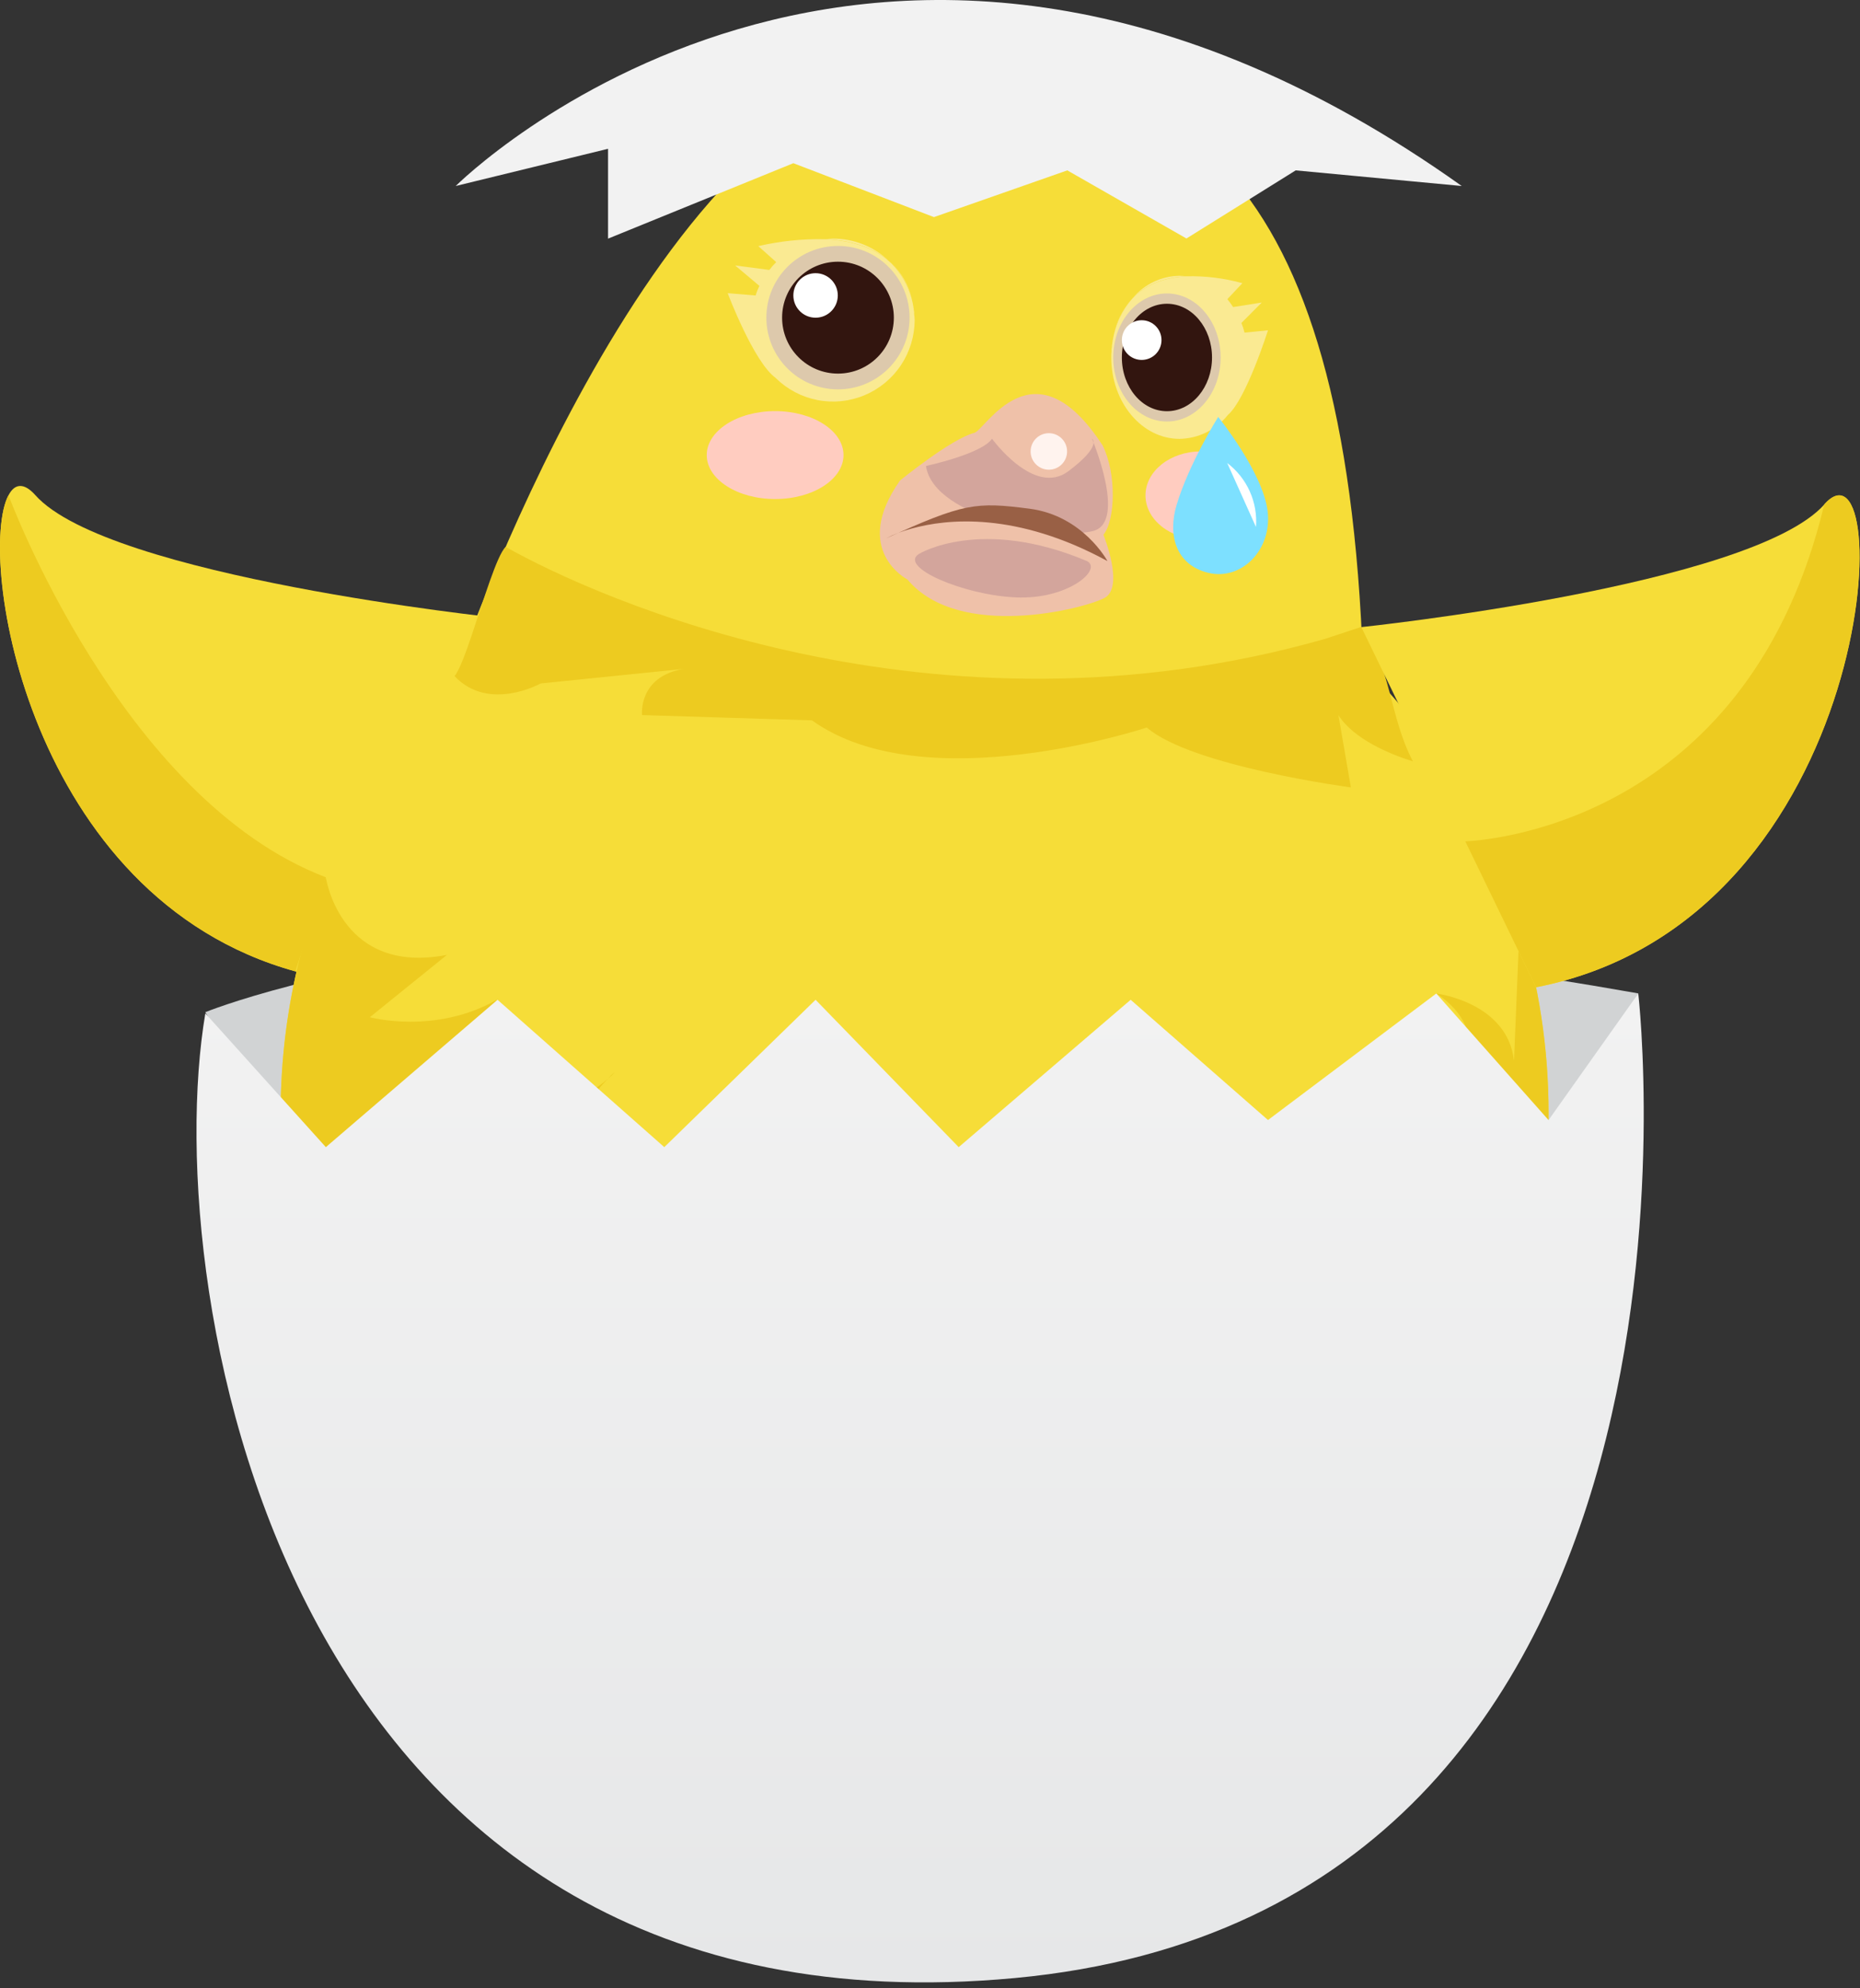 <svg width="261" height="279" viewBox="0 0 261 279" fill="none" xmlns="http://www.w3.org/2000/svg">
<rect x="0" y="0" width="261" height="279" fill="#333333" stroke="none"/>
<path d="M28.814 142.029C28.814 142.029 93.545 115.366 229.905 139.397L194.594 197.266L50.699 178.989L28.814 142.029Z" fill="#D1D3D4"/>
<path d="M69.917 86.702L45.379 137.236C44.023 136.969 42.725 136.656 41.452 136.312C3.907 125.931 -3.316 78.042 1.19 69.502C2.042 67.858 3.341 67.667 4.944 69.464C15.139 80.948 69.917 86.702 69.917 86.702Z" fill="#F6DD38"/>
<path d="M217.298 156.176C217.291 169.297 214.389 182.255 208.8 194.122C203.211 205.99 195.073 216.475 184.968 224.828C174.863 233.18 163.039 239.194 150.344 242.439C137.648 245.685 124.393 246.081 111.526 243.601C98.659 241.121 86.499 235.825 75.913 228.092C65.328 220.359 56.579 210.379 50.292 198.867C44.005 187.355 40.336 174.594 39.546 161.496C38.756 148.399 40.865 135.289 45.722 123.102C46.92 120.1 48.284 117.166 49.807 114.314C55.275 104.044 62.704 94.951 71.673 87.55C73.512 86.02 75.389 84.567 77.343 83.216C93.93 71.591 113.984 65.982 134.186 67.32C154.389 68.657 173.531 76.859 188.446 90.57C192.696 94.459 196.55 98.76 199.951 103.411C202.53 106.879 204.844 110.536 206.875 114.353C209.466 119.202 211.596 124.284 213.238 129.532C215.929 138.157 217.298 147.14 217.298 156.176Z" fill="#F6DD38"/>
<path d="M86.31 150.408C86.009 150.748 85.679 151.059 85.323 151.339C85.775 150.893 86.1 150.581 86.31 150.408Z" fill="#DFC010"/>
<path d="M217.298 156.176C217.291 169.297 214.389 182.254 208.8 194.122C203.211 205.99 195.073 216.475 184.968 224.827C174.863 233.18 163.039 239.194 150.344 242.439C137.648 245.685 124.393 246.081 111.526 243.601C98.659 241.121 86.499 235.825 75.913 228.092C65.328 220.359 56.579 210.379 50.292 198.867C44.005 187.355 40.336 174.594 39.546 161.496C38.756 148.399 40.865 135.288 45.722 123.102C45.824 123.739 48.064 136.835 62.719 133.986L51.901 142.736C51.901 142.736 61.065 145.253 69.821 140.238C69.821 140.238 57.73 154.608 56.228 156.08C57.991 155.73 75.084 160.28 85.272 151.396C81.772 154.997 72.666 166.614 86.494 179.066C86.494 179.066 80.245 168.628 86.494 161.949C86.494 161.949 87.321 184.89 98.171 185.744C98.171 185.744 94.423 177.403 96.084 174.051C96.084 174.051 121.538 191.594 161.941 173.643C161.941 173.643 165.288 177.403 164.436 183.654C169.053 179.092 171.868 173.013 172.365 166.537C172.365 166.537 176.947 169.462 176.119 180.321C176.119 180.321 196.846 174.012 187.313 154.417C187.313 154.417 195.707 151.511 201.548 158.189C201.548 158.189 212.367 146.496 201.548 139.409C201.548 139.409 211.546 140.627 212.449 148.86L213.245 129.494C215.937 138.131 217.304 147.127 217.298 156.176Z" fill="#EDCB20"/>
<path d="M63.782 94.872C63.782 94.872 91.343 13.794 128.055 10.614C164.767 7.434 188.834 23.13 191.265 93.177L63.782 94.872Z" fill="#F6DD38"/>
<path d="M126.299 67.419C126.299 67.419 133.458 61.581 136.716 60.74C138.281 60.339 145.046 47.606 154.731 62.518C156.704 66.495 156.5 73.02 154.833 75.04C154.833 75.04 157.818 82.362 155.005 83.892C152.192 85.421 134.559 89.939 127.329 81.311C127.329 81.311 119.369 77.232 126.299 67.419Z" fill="#EFC1A9"/>
<path d="M129.933 65.386C129.933 65.386 137.754 63.71 139.204 61.562C139.204 61.562 145.11 69.738 149.921 66.119C154.732 62.499 153.23 61.562 153.23 61.562C153.23 61.562 158.136 73.16 153.453 74.492C148.769 75.824 131.046 72.835 129.933 65.386Z" fill="#D3A59C"/>
<path d="M124.275 75.576C125.437 74.968 126.665 74.495 127.934 74.167C132.898 72.784 142.628 71.778 155.4 78.73C155.4 78.73 151.995 72.358 144.461 71.382C136.926 70.407 135.234 70.586 124.275 75.576Z" fill="#996045"/>
<path d="M147.177 65.908C148.59 65.908 149.736 64.761 149.736 63.347C149.736 61.932 148.59 60.785 147.177 60.785C145.764 60.785 144.619 61.932 144.619 63.347C144.619 64.761 145.764 65.908 147.177 65.908Z" fill="#FFF3EE"/>
<path d="M128.348 44.93C128.337 47.184 127.663 49.386 126.411 51.259C125.158 53.132 123.382 54.594 121.305 55.462C119.227 56.33 116.94 56.566 114.73 56.14C112.519 55.715 110.483 54.646 108.875 53.068C108.875 53.068 108.875 53.068 108.837 53.023C105.763 50.818 102.11 41.138 102.11 41.138L106.037 41.463C106.171 40.999 106.346 40.547 106.559 40.112L103.154 37.245L107.952 37.882C108.247 37.491 108.57 37.123 108.919 36.78L106.406 34.536C109.465 33.826 112.601 33.501 115.741 33.568C115.745 33.572 115.749 33.575 115.754 33.577C115.759 33.58 115.764 33.581 115.77 33.581C115.775 33.581 115.781 33.58 115.786 33.577C115.791 33.575 115.795 33.572 115.799 33.568C120.056 33.778 122.875 35.021 124.708 36.627C124.841 36.741 124.981 36.856 125.077 36.952C126.399 38.319 127.368 39.988 127.902 41.814C128.039 42.303 128.141 42.801 128.208 43.305C128.208 43.458 128.246 43.598 128.265 43.732C128.283 43.833 128.283 43.937 128.265 44.038C128.313 44.333 128.341 44.631 128.348 44.93Z" fill="#FAEA92"/>
<path d="M124.733 36.608C122.875 35.002 120.056 33.759 115.824 33.549C116.198 33.508 116.574 33.487 116.951 33.485C119.849 33.488 122.635 34.606 124.733 36.608Z" fill="#FAEA92"/>
<path d="M127.928 41.795C127.394 39.968 126.424 38.3 125.103 36.932C126.478 38.258 127.457 39.942 127.928 41.795Z" fill="#FAEA92"/>
<path d="M155.934 50.143C155.934 56.471 160.23 61.582 165.512 61.582C166.81 61.561 168.088 61.255 169.254 60.683C170.42 60.111 171.445 59.289 172.257 58.274C172.257 58.274 172.257 58.274 172.289 58.236C174.866 56.025 177.927 46.345 177.927 46.345L174.637 46.676C174.523 46.214 174.376 45.761 174.198 45.319L177.055 42.451L173.034 43.088C172.788 42.702 172.518 42.332 172.225 41.98L174.332 39.736C171.782 39.031 169.143 38.705 166.498 38.768H166.453C162.883 38.978 160.516 40.221 158.963 41.827C158.855 41.93 158.753 42.041 158.658 42.158C157.519 43.581 156.71 45.239 156.291 47.014C156.174 47.505 156.087 48.003 156.03 48.505C156.03 48.664 156.03 48.798 155.979 48.932C155.963 49.036 155.963 49.141 155.979 49.244C155.945 49.542 155.93 49.843 155.934 50.143Z" fill="#FAEA92"/>
<path d="M158.957 41.814C160.51 40.208 162.877 38.965 166.447 38.755C166.134 38.717 165.82 38.698 165.505 38.698C164.254 38.717 163.022 39.005 161.893 39.542C160.763 40.08 159.762 40.855 158.957 41.814Z" fill="#FAEA92"/>
<path d="M156.291 47.001C156.71 45.227 157.519 43.568 158.658 42.145C157.472 43.538 156.658 45.208 156.291 47.001Z" fill="#FAEA92"/>
<path d="M117.587 54.635C123.137 54.635 127.635 50.13 127.635 44.573C127.635 39.016 123.137 34.511 117.587 34.511C112.038 34.511 107.539 39.016 107.539 44.573C107.539 50.13 112.038 54.635 117.587 54.635Z" fill="#DDC9AC"/>
<path d="M163.748 59.147C167.91 59.147 171.283 55.124 171.283 50.162C171.283 45.2 167.91 41.177 163.748 41.177C159.587 41.177 156.214 45.2 156.214 50.162C156.214 55.124 159.587 59.147 163.748 59.147Z" fill="#DDC9AC"/>
<path d="M117.587 52.424C121.917 52.424 125.427 48.909 125.427 44.573C125.427 40.237 121.917 36.722 117.587 36.722C113.257 36.722 109.747 40.237 109.747 44.573C109.747 48.909 113.257 52.424 117.587 52.424Z" fill="#32150F"/>
<path d="M163.748 57.701C167.242 57.701 170.074 54.325 170.074 50.162C170.074 45.998 167.242 42.623 163.748 42.623C160.255 42.623 157.423 45.998 157.423 50.162C157.423 54.325 160.255 57.701 163.748 57.701Z" fill="#32150F"/>
<path d="M114.443 44.58C116.165 44.58 117.562 43.181 117.562 41.457C117.562 39.733 116.165 38.334 114.443 38.334C112.721 38.334 111.325 39.733 111.325 41.457C111.325 43.181 112.721 44.58 114.443 44.58Z" fill="white"/>
<path d="M160.204 50.506C161.74 50.506 162.985 49.259 162.985 47.721C162.985 46.183 161.74 44.936 160.204 44.936C158.668 44.936 157.423 46.183 157.423 47.721C157.423 49.259 158.668 50.506 160.204 50.506Z" fill="white"/>
<path d="M108.767 70.025C114.067 70.025 118.364 67.263 118.364 63.856C118.364 60.45 114.067 57.688 108.767 57.688C103.467 57.688 99.171 60.45 99.171 63.856C99.171 67.263 103.467 70.025 108.767 70.025Z" fill="#FFCCC0"/>
<path d="M168.489 75.684C172.77 75.684 176.24 72.922 176.24 69.515C176.24 66.109 172.77 63.347 168.489 63.347C164.208 63.347 160.738 66.109 160.738 69.515C160.738 72.922 164.208 75.684 168.489 75.684Z" fill="#FFCCC0"/>
<path d="M187.809 100.339L189.559 110.491C189.559 110.491 167.204 107.528 160.923 102.085C160.923 102.085 129.741 112.447 113.934 101.079L90.096 100.339C90.096 100.339 89.491 94.974 95.893 93.865L75.86 95.904C75.86 95.904 68.593 99.97 63.782 94.872C64.419 94.126 65.278 91.851 66.194 89.136C67.849 84.236 69.719 77.927 70.954 76.736C83.516 83.847 131.008 105.329 185.983 89.633L191.01 87.97C195.198 93.279 194.918 100.492 198.265 106.839C194.975 105.813 189.903 103.672 187.809 100.339Z" fill="#EDCB20"/>
<path d="M215.543 138.536L205.622 118.068L191.023 87.996C191.023 87.996 245.751 82.26 255.99 70.79C266.229 59.319 264.072 129.029 215.543 138.536Z" fill="#F6DD38"/>
<path d="M45.722 123.102L41.452 136.293C3.907 125.912 -3.316 78.023 1.19 69.484C1.19 69.503 16.952 112.122 45.722 123.102Z" fill="#EDCB20"/>
<path d="M215.542 138.536L205.621 118.068C210.61 117.8 245.591 114.276 255.989 70.764C266.203 59.3 264.071 129.029 215.542 138.536Z" fill="#EDCB20"/>
<path d="M28.814 142.194L45.723 160.968L69.815 140.289L93.215 160.968L114.444 140.289L134.527 160.968L158.658 140.289L177.927 157.163L201.543 139.409L217.299 157.17L229.886 139.409C229.886 139.409 244.866 267.988 142.412 277.56C39.957 287.131 22.139 181.589 28.814 142.194Z" fill="url(#paint0_linear_40_306)"/>
<path d="M205.113 26.099C122.653 -32.624 63.948 26.099 63.948 26.099L85.324 20.88V33.485L111.326 22.9L131.053 30.464L149.768 23.907L166.485 33.466L181.816 23.907L205.113 26.099Z" fill="url(#paint1_linear_40_306)"/>
<path d="M128.978 77.71C128.978 77.71 137.639 72.44 152.523 78.73C154.757 79.852 149.94 84.159 142.532 83.828C135.125 83.497 125.974 79.527 128.978 77.71Z" fill="#D3A59C"/>
<path d="M170.94 58.504C170.94 58.504 177.189 66.24 177.87 71.682C178.551 77.124 174.23 81.489 169.584 80.387C164.939 79.284 163.857 75.008 165.098 70.866C166.841 65.029 170.94 58.504 170.94 58.504Z" fill="#7DE0FF"/>
<path d="M172.206 64.972C173.575 66.009 174.663 67.374 175.368 68.942C176.073 70.51 176.373 72.23 176.241 73.944" fill="white"/>
<defs>
<linearGradient id="paint0_linear_40_306" x1="129.118" y1="139.409" x2="129.118" y2="278.172" gradientUnits="userSpaceOnUse">
<stop stop-color="#F2F2F2"/>
<stop offset="1" stop-color="#E6E7E8"/>
</linearGradient>
<linearGradient id="paint1_linear_40_306" x1="44206.1" y1="4098.55" x2="75520.6" y2="4098.55" gradientUnits="userSpaceOnUse">
<stop stop-color="#F2F2F2"/>
<stop offset="1" stop-color="#E6E7E8"/>
</linearGradient>
</defs>
</svg>
